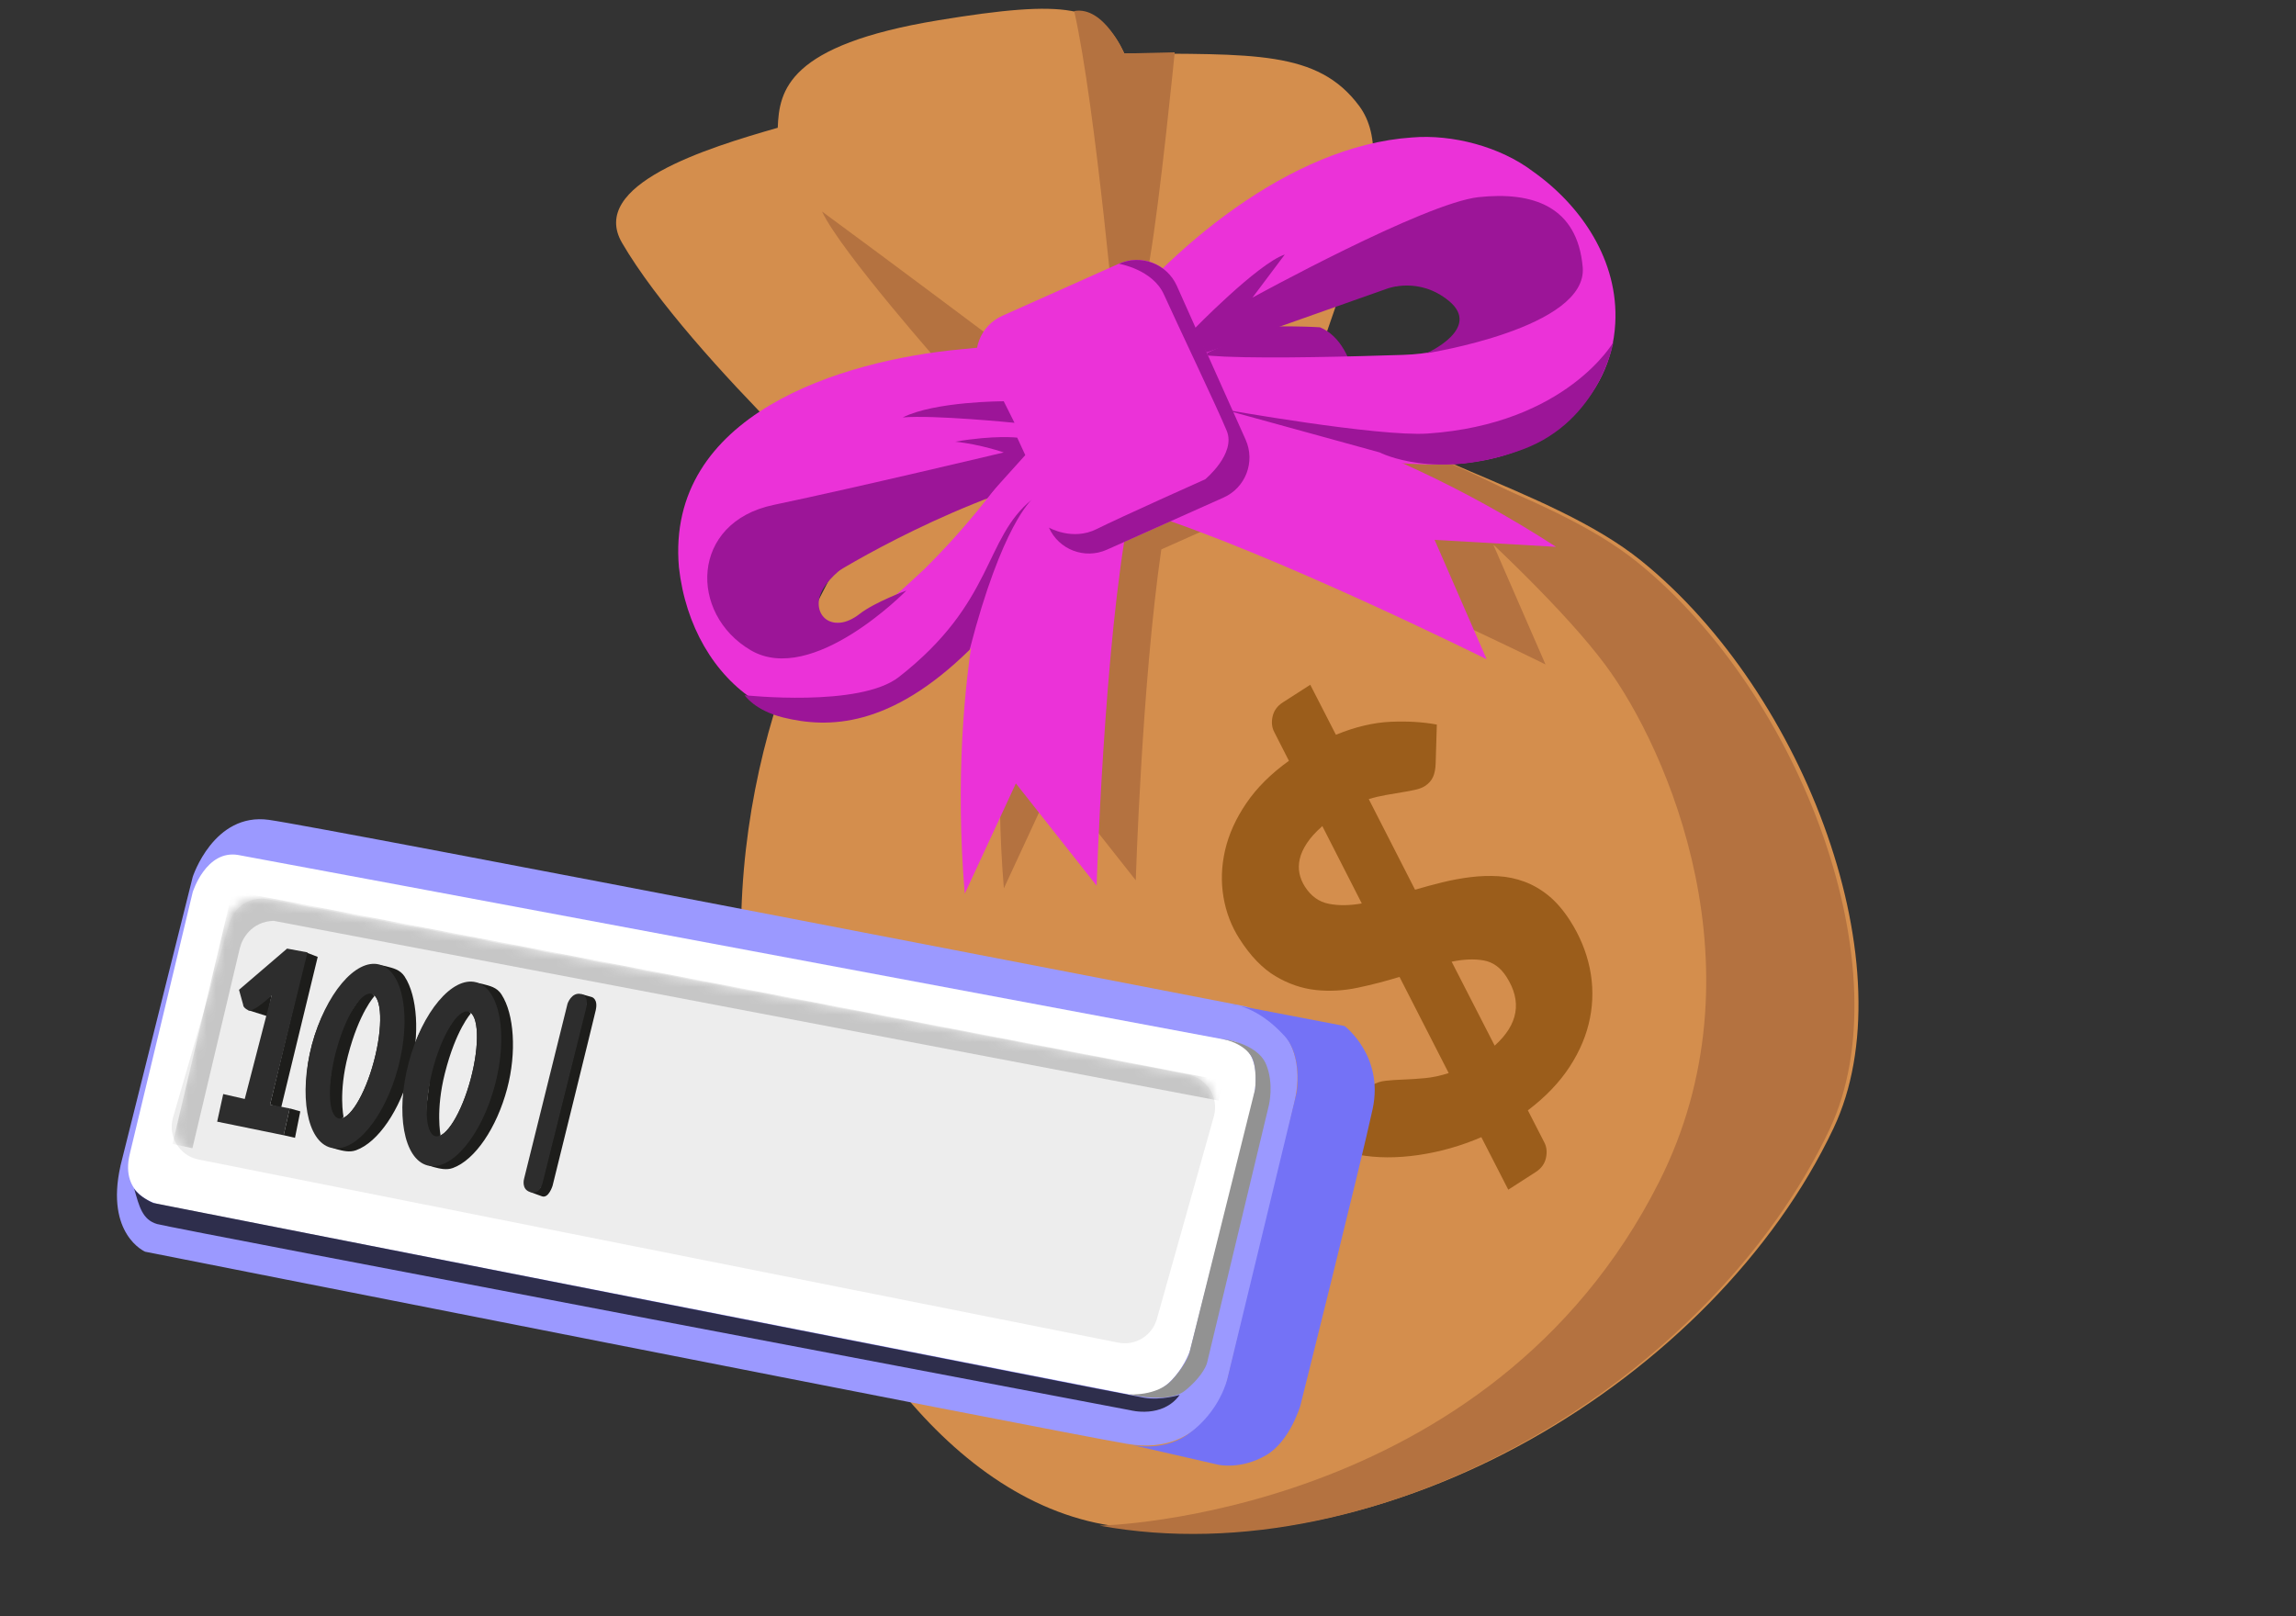 <svg width="250" height="176" viewBox="0 0 250 176" fill="none" xmlns="http://www.w3.org/2000/svg">
<rect x="0" y="0" width="250" height="176" fill="#333333" stroke="none"/>
<path d="M96.882 58.546C96.882 58.546 75.151 39.16 67.739 26.465C64.028 20.112 76.962 16.121 84.685 13.915C84.836 9.841 85.77 4.905 102.176 2.206C116.2 -0.099 120.036 0.602 122.418 5.823C136.411 5.927 143.47 5.424 148.006 11.553C152.781 18.01 145.282 31.567 141.269 46.25L120.223 70.094L96.882 58.541V58.546Z" fill="#D48E4D"/>
<path d="M93.689 57.518C83.817 71.999 76.338 97.234 83.578 122.864C88.722 141.066 101.869 162.673 120.17 166.021C150.912 171.642 186.667 150.248 199.638 122.89C207.807 105.653 196.669 75.57 178.706 61.074C168.678 52.982 150.735 49.577 143.183 41.688C136.114 34.302 99.014 49.717 93.694 57.523L93.689 57.518Z" fill="#D48E4D"/>
<path d="M142.742 41.828C150.294 49.717 168.237 53.127 178.264 61.214C196.228 75.705 207.366 105.793 199.197 123.03C186.231 150.388 150.471 171.782 119.729 166.161C119.729 166.161 162.195 165.336 180.662 128.698C192.18 105.845 181.612 81.585 174.803 72.425C166.301 60.996 142.742 41.828 142.742 41.828Z" fill="#B47240"/>
<path d="M143.724 35.647C143.724 35.647 127.146 34.479 110.683 40.001C94.219 45.524 88.064 51.316 87.669 51.954C87.275 52.593 86.159 58.837 89.901 63.041C89.901 63.041 102.025 55.209 115.951 51.513C127.172 48.534 148.037 45.887 148.037 45.887C148.037 45.887 148.276 37.562 143.729 35.647H143.724Z" fill="#9C1598"/>
<path d="M121.655 38.133C121.655 38.133 119.309 11.558 116.963 1.204C120.212 0.617 122.418 5.828 122.418 5.828L127.909 5.699C127.909 5.699 126.347 21.524 125.174 28.364C124.001 35.205 121.655 38.133 121.655 38.133Z" fill="#B47240"/>
<path d="M102.99 40.328C102.99 40.328 91.561 27.43 89.505 23.034C96.689 28.308 108.995 37.541 108.995 37.541L102.985 40.323L102.99 40.328Z" fill="#B47240"/>
<path d="M118.774 48.643C111.191 49.733 90.576 52.484 87.825 59.444C87.441 61.624 88.292 67.058 90.42 67.722C94.017 68.558 98.003 64.39 100.577 62.05C105.067 57.633 109.001 52.66 112.463 47.392C113.6 45.659 114.731 43.837 115.696 42.02L124.925 47.818L122.833 50.615C118.712 56.044 114.44 61.427 109.816 66.44C106.39 69.991 103.006 73.613 98.646 76.084C86.537 83.06 75.347 74.584 73.925 61.785C72.472 45.145 91.556 39.254 104.667 38.039C109.027 37.577 113.366 37.453 117.736 37.681L118.676 37.743L118.785 48.643H118.774Z" fill="#EB32D8"/>
<path d="M136.156 50.267L113.074 56.127C112.576 57.529 107.35 73.011 109.306 96.751L114.875 84.736L123.668 95.874C123.668 95.874 124.332 74.381 126.45 59.838L133.742 56.579C136.15 55.504 137.23 52.681 136.15 50.273L136.156 50.267Z" fill="#B47240"/>
<path d="M121.831 28.719L109.133 34.396C106.725 35.473 105.646 38.297 106.722 40.705L114.209 57.449C115.286 59.857 118.11 60.936 120.518 59.86L133.216 54.182C135.623 53.105 136.702 50.281 135.626 47.874L128.139 31.129C127.063 28.721 124.239 27.642 121.831 28.719Z" fill="#EB32D8"/>
<path d="M108.855 56.599C108.855 56.599 102.995 72.424 105.045 97.338L110.614 85.322L119.406 96.461C119.406 96.461 120.221 70.105 122.925 56.013C124.55 47.542 108.855 56.599 108.855 56.599Z" fill="#EB32D8"/>
<path d="M138.128 44.252C138.128 44.252 154.846 46.556 175.841 60.123L162.616 59.36L168.284 72.367C168.284 72.367 144.663 60.642 130.966 56.376C122.729 53.807 138.123 44.252 138.123 44.252H138.128Z" fill="#B47240"/>
<path d="M131.719 43.687C131.719 43.687 148.437 45.991 169.432 59.558L156.207 58.795L161.875 71.802C161.875 71.802 138.254 60.077 124.557 55.811C116.32 53.242 131.714 43.687 131.714 43.687H131.719Z" fill="#EB32D8"/>
<path d="M119.546 37.121C127.217 27.109 140.442 15.877 153.724 14.974C158.125 14.595 163.367 15.976 166.917 18.675C172.17 22.386 176.26 28.391 175.876 35.231C175.44 43.546 168.474 49.131 160.814 50.252C157.118 50.906 153.132 50.465 149.411 50.252C141.625 49.77 130.544 48.996 122.836 48.835L123.734 37.972C125.816 38.289 127.985 38.47 130.124 38.642L133.347 38.839C138.667 39.067 147.469 38.818 152.743 38.652C164.244 38.283 158.603 31.396 153.843 31.033C149.084 30.669 132.698 37.297 125.634 41.439L119.551 37.126L119.546 37.121Z" fill="#EB32D8"/>
<path d="M154.066 96.902C155.058 96.611 156.065 96.336 157.087 96.087C158.109 95.838 159.127 95.651 160.144 95.527C161.161 95.402 162.158 95.371 163.144 95.428C164.13 95.485 165.08 95.688 166.004 96.03C166.928 96.373 167.8 96.881 168.625 97.556C169.45 98.231 170.224 99.129 170.94 100.239C172.004 101.895 172.72 103.629 173.099 105.44C173.473 107.251 173.483 109.068 173.125 110.885C172.767 112.701 172.03 114.466 170.914 116.179C169.798 117.891 168.282 119.475 166.362 120.928L168.127 124.369C168.407 124.878 168.474 125.459 168.334 126.102C168.194 126.746 167.82 127.265 167.208 127.654L164.229 129.57L161.296 123.85C159.08 124.805 156.796 125.454 154.445 125.796C152.094 126.139 149.914 126.128 147.911 125.765L148.087 120.523C148.108 120.092 148.232 119.661 148.461 119.231C148.689 118.8 149.006 118.457 149.405 118.198C149.805 117.938 150.319 117.767 150.895 117.705C151.471 117.642 152.115 117.601 152.821 117.575C153.532 117.549 154.3 117.502 155.125 117.424C155.95 117.352 156.822 117.165 157.741 116.869L152.385 106.395C150.905 106.852 149.395 107.246 147.843 107.573C146.296 107.9 144.765 107.983 143.26 107.822C141.75 107.656 140.291 107.158 138.88 106.317C137.468 105.476 136.16 104.127 134.966 102.258C134.084 100.883 133.497 99.362 133.217 97.696C132.937 96.03 132.994 94.333 133.393 92.599C133.793 90.866 134.561 89.158 135.703 87.482C136.84 85.805 138.386 84.264 140.343 82.862L138.771 79.774C138.49 79.266 138.423 78.689 138.563 78.046C138.703 77.402 139.077 76.883 139.689 76.494L142.668 74.579L145.461 80.023C147.568 79.162 149.546 78.695 151.398 78.612C153.251 78.528 154.933 78.632 156.449 78.913L156.324 83.091C156.308 83.719 156.21 84.227 156.033 84.622C155.857 85.016 155.561 85.349 155.141 85.618C154.881 85.784 154.528 85.919 154.087 86.018C153.646 86.117 153.158 86.21 152.623 86.293C152.089 86.376 151.518 86.475 150.911 86.584C150.303 86.693 149.675 86.838 149.037 87.03L154.077 96.897L154.066 96.902ZM143.976 89.978C143.255 90.617 142.694 91.229 142.305 91.826C141.911 92.423 141.651 92.994 141.527 93.544C141.402 94.094 141.386 94.624 141.495 95.132C141.599 95.641 141.802 96.124 142.092 96.575C142.752 97.603 143.618 98.226 144.687 98.433C145.757 98.646 146.956 98.63 148.279 98.397L143.982 89.973L143.976 89.978ZM162.75 113.879C165.324 111.565 165.75 109.063 164.026 106.379C163.378 105.367 162.547 104.776 161.535 104.599C160.523 104.423 159.366 104.469 158.063 104.739L162.744 113.874L162.75 113.879Z" fill="#9B5D1B"/>
<path d="M121.836 28.728C124.244 27.654 127.067 28.728 128.142 31.136L135.631 47.885C136.706 50.294 135.631 53.117 133.223 54.191L120.517 59.87C118.109 60.944 115.285 59.87 114.211 57.461C114.211 57.461 116.77 58.941 119.407 57.622C122.043 56.304 131.23 52.199 131.23 52.199C131.23 52.199 134.598 49.416 133.576 46.925C132.553 44.434 127.96 34.811 126.735 32.076C125.51 29.34 121.841 28.728 121.841 28.728H121.836Z" fill="#9C1598"/>
<path d="M150.217 49.271L133.183 44.579C133.183 44.579 150.015 47.584 155.46 47.216C170.553 46.188 175.681 37.251 175.681 37.251C175.681 37.251 174.181 45.825 165.825 48.939C156.358 52.468 150.217 49.271 150.217 49.271Z" fill="#9C1598"/>
<path d="M112.369 54.399C112.369 54.399 109.094 57.134 105.58 70.764C96.933 79.266 90.191 79.359 85.26 78.139C82.182 77.376 81.076 75.716 81.076 75.716C81.076 75.716 93.585 77.081 97.862 73.743C108.315 65.584 107.095 58.65 112.369 54.399Z" fill="#9C1598"/>
<path d="M98.692 64.318C98.692 64.318 88.483 74.771 81.741 70.816C74.999 66.861 75.144 56.896 84.232 54.991C93.32 53.086 109.291 49.276 109.291 49.276C109.291 49.276 106.799 48.399 104.017 48.103C108.268 47.371 110.759 47.662 110.759 47.662L111.637 49.567L107.682 53.963C107.682 53.963 92.692 59.112 89.656 64.074C88.042 66.71 90.481 69.3 93.611 66.856C95.246 65.579 98.692 64.318 98.692 64.318Z" fill="#9C1598"/>
<path d="M110.465 46.048C110.465 46.048 101.672 45.171 98.299 45.461C101.818 43.702 109.292 43.702 109.292 43.702L110.465 46.048Z" fill="#9C1598"/>
<path d="M129.929 35.927C129.929 35.927 136.962 28.697 139.894 27.721L136.375 32.413C136.375 32.413 155.117 22.105 160.998 21.472C166.878 20.839 171.747 22.448 172.333 29.091C172.92 35.735 155.335 38.47 155.335 38.47C155.335 38.47 161.413 35.766 157.749 32.761C154.489 30.088 151.038 31.437 151.038 31.437L131.372 38.387L129.934 35.932L129.929 35.927Z" fill="#9C1598"/>
<path d="M13.108 127L20.984 95.505C20.984 95.505 23.263 88.459 29.274 89.29C35.284 90.122 135.578 109.596 135.578 109.596C135.578 109.596 142.833 111.462 140.967 119.955C139.101 128.448 133.508 150.828 133.508 150.828C133.508 150.828 131.23 158.705 122.731 157.252C114.232 155.799 15.805 136.325 15.805 136.325C15.805 136.325 11.451 134.459 13.113 127H13.108Z" fill="#9B99FF"/>
<path d="M134.126 109.387L146.4 111.743C146.4 111.743 150.704 114.979 149.461 120.781C148.217 126.582 141.584 153.107 141.584 153.107C141.584 153.107 140.444 156.993 137.852 158.496C135.105 160.087 132.672 159.531 132.672 159.531L122.726 157.252C122.726 157.252 126.343 158.353 129.381 156.19C132.876 153.702 133.652 150.129 133.652 150.129L141.188 118.97C141.188 118.97 141.859 115.029 139.867 112.832C136.834 109.491 134.115 109.387 134.115 109.387H134.126Z" fill="#7472F6"/>
<path d="M14.137 125.652L20.984 97.162C20.984 97.162 22.438 92.5 25.96 93.122C29.483 93.744 134.439 113.427 134.439 113.427C134.439 113.427 137.769 114.258 136.409 119.955C135.05 125.652 129.573 147.102 129.573 147.102C129.573 147.102 127.602 152.799 122.94 151.869L17.253 131.145C17.253 131.145 13.003 130.314 14.137 125.652Z" fill="white"/>
<path d="M21.624 126.286L121.755 146.227C123.619 146.598 125.454 145.473 125.968 143.644L132.169 121.597C132.746 119.544 131.443 117.437 129.348 117.038L29.173 97.937C27.329 97.585 25.521 98.694 24.998 100.496L18.841 121.704C18.246 123.751 19.533 125.869 21.624 126.286Z" fill="#EDEDED"/>
<path d="M122.934 151.863C122.934 151.863 125.978 152.083 127.596 150.311C129.435 148.291 129.567 147.096 129.567 147.096L136.662 118.628C136.662 118.628 136.943 116.052 136.194 114.951C135.159 113.421 132.88 113.113 132.88 113.113C132.88 113.113 136.838 113.493 137.856 115.909C138.737 118.006 138.165 120.362 138.165 120.362L131.427 148.44C131.427 148.44 131.119 149.755 129.044 151.445C127.233 152.92 122.929 151.858 122.929 151.858L122.934 151.863Z" fill="#929292"/>
<path d="M128.456 151.919C128.456 151.919 126.436 152.541 124.57 152.227C122.704 151.913 16.669 131.013 16.669 131.013C16.669 131.013 15.156 130.353 14.611 129.461C15.156 131.404 15.502 132.841 17.099 133.309C18.695 133.776 123.089 153.592 123.089 153.592C123.089 153.592 126.584 154.522 128.45 151.919H128.456Z" fill="black" fill-opacity="0.7"/>
<mask id="mask0_7070_562" style="mask-type:alpha" maskUnits="userSpaceOnUse" x="19" y="97" width="114" height="50">
<path d="M21.96 126.265L121.753 146.224C123.617 146.597 125.454 145.472 125.969 143.642L132.168 121.6C132.746 119.546 131.44 117.438 129.345 117.041L28.816 97.953C26.932 97.595 25.093 98.761 24.614 100.618L19.151 121.789C18.629 123.811 19.913 125.856 21.96 126.265Z" fill="#EDEDED"/>
</mask>
<g mask="url(#mask0_7070_562)">
<path d="M133.168 117.696L132.705 119.87L29.792 100.287C27.33 100.371 26.328 102.331 26.131 103.229L26.125 103.214L20.952 125.057L18.783 124.588L25.312 97.027L133.168 117.696Z" fill="#C6C6C6"/>
</g>
<g clip-path="url(#clip0_7070_562)">
<path d="M63.275 108.26L64.431 108.588C64.431 108.588 65.152 108.767 64.866 110.031C64.579 111.294 60.169 129.135 60.169 129.135C60.169 129.135 59.744 130.547 59.013 130.292C58.281 130.036 57.713 129.821 57.713 129.821C57.713 129.821 58.271 129.908 58.834 129.35C59.197 128.194 63.853 109.304 63.853 109.304C63.853 109.304 63.709 108.619 63.275 108.255V108.26Z" fill="#1D1D1B"/>
<path d="M47.97 123.612C47.97 123.612 47.417 120.943 48.443 116.886C49.643 112.13 51.269 110.376 51.269 110.376C51.269 110.376 50.972 109.863 50.453 109.944C49.935 110.026 47.242 113.972 46.898 116.839C46.554 119.707 46 122.365 46.81 123.653C47.323 124.469 47.965 123.612 47.965 123.612H47.97Z" fill="#1D1D1B"/>
<path d="M37.408 121.636C37.408 121.636 36.843 118.984 37.892 114.951C39.116 110.224 40.783 108.476 40.783 108.476C40.783 108.476 40.474 107.963 39.949 108.05C39.425 108.138 36.662 112.054 36.312 114.905C35.962 117.755 35.391 120.395 36.225 121.677C36.749 122.487 37.408 121.636 37.408 121.636Z" fill="#1D1D1B"/>
<path d="M44.087 106.395C43.551 105.573 42.823 105.451 41.983 105.223C39.022 104.436 35.432 108.26 33.963 113.768C32.5 119.276 33.713 124.382 36.673 125.168C37.338 125.343 38.078 125.53 38.772 125.273C41.185 124.399 43.551 120.896 44.688 116.618C45.737 112.666 45.44 108.476 44.076 106.389L44.087 106.395ZM40.718 115.569C39.722 119.317 37.991 122.108 36.854 121.805C35.718 121.502 35.601 118.221 36.598 114.473C37.594 110.725 39.325 107.933 40.462 108.237C41.599 108.54 41.715 111.821 40.718 115.569Z" fill="#1D1D1B"/>
<path d="M31.544 120.715L32.698 121.042L32.121 123.921L30.886 123.636L31.544 120.715Z" fill="#1D1D1B"/>
<path d="M33.359 103.737L34.595 104.215L30.602 120.675L29.407 120.302L33.359 103.737Z" fill="#1D1D1B"/>
<path d="M27.021 110.02L29.119 110.679L29.568 108.412L27.021 110.02Z" fill="#1D1D1B"/>
<path d="M23.647 122.155L24.306 119.154L26.649 119.69L29.569 108.417C29.569 108.417 27.593 110.312 27.016 110.02C26.439 109.729 26.48 109.443 26.48 109.443L26.025 107.8L31.259 103.312L33.48 103.725L29.406 120.308L31.545 120.721L30.886 123.642L23.647 122.161V122.155Z" fill="#2D2D2D"/>
<path d="M41.314 105.049C38.727 104.361 35.439 108.266 33.971 113.774C32.508 119.282 33.417 124.306 36.005 124.994C38.593 125.681 41.88 121.776 43.349 116.268C44.812 110.76 43.902 105.736 41.314 105.049ZM40.72 115.569C39.723 119.317 37.992 122.109 36.856 121.806C35.719 121.502 35.602 118.221 36.599 114.473C37.596 110.725 39.327 107.934 40.464 108.237C41.6 108.54 41.717 111.821 40.72 115.569Z" fill="#2D2D2D"/>
<path d="M54.625 108.33C54.089 107.508 53.36 107.386 52.521 107.159C49.56 106.372 45.97 110.195 44.501 115.703C43.038 121.211 44.25 126.317 47.211 127.104C47.876 127.279 48.616 127.465 49.309 127.209C51.722 126.334 54.089 122.831 55.225 118.553C56.274 114.602 55.977 110.411 54.613 108.324L54.625 108.33ZM51.256 117.504C50.259 121.252 48.528 124.044 47.392 123.741C46.255 123.438 46.139 120.156 47.135 116.408C48.132 112.661 49.863 109.869 51 110.172C52.136 110.475 52.253 113.756 51.256 117.504Z" fill="#1D1D1B"/>
<path d="M51.852 106.983C49.264 106.296 45.977 110.201 44.508 115.709C43.045 121.217 43.955 126.241 46.542 126.929C49.13 127.616 52.417 123.711 53.886 118.203C55.349 112.695 54.44 107.671 51.852 106.983ZM51.258 117.504C50.261 121.252 48.53 124.044 47.393 123.74C46.257 123.437 46.14 120.156 47.137 116.408C48.133 112.66 49.865 109.869 51.001 110.172C52.138 110.475 52.254 113.756 51.258 117.504Z" fill="#2D2D2D"/>
<path d="M57.064 128.378L61.797 109.309C61.797 109.309 62.227 108.02 63.276 108.261C64.217 108.475 63.818 109.816 63.818 109.816L59.085 128.813C59.085 128.813 58.834 130.184 57.714 129.826C56.732 129.509 57.064 128.383 57.064 128.383V128.378Z" fill="#2D2D2D"/>
</g>
<defs>
<clipPath id="clip0_7070_562">
<rect width="41.837" height="28.548" fill="white" transform="translate(23.647 103.312)"/>
</clipPath>
</defs>
</svg>
